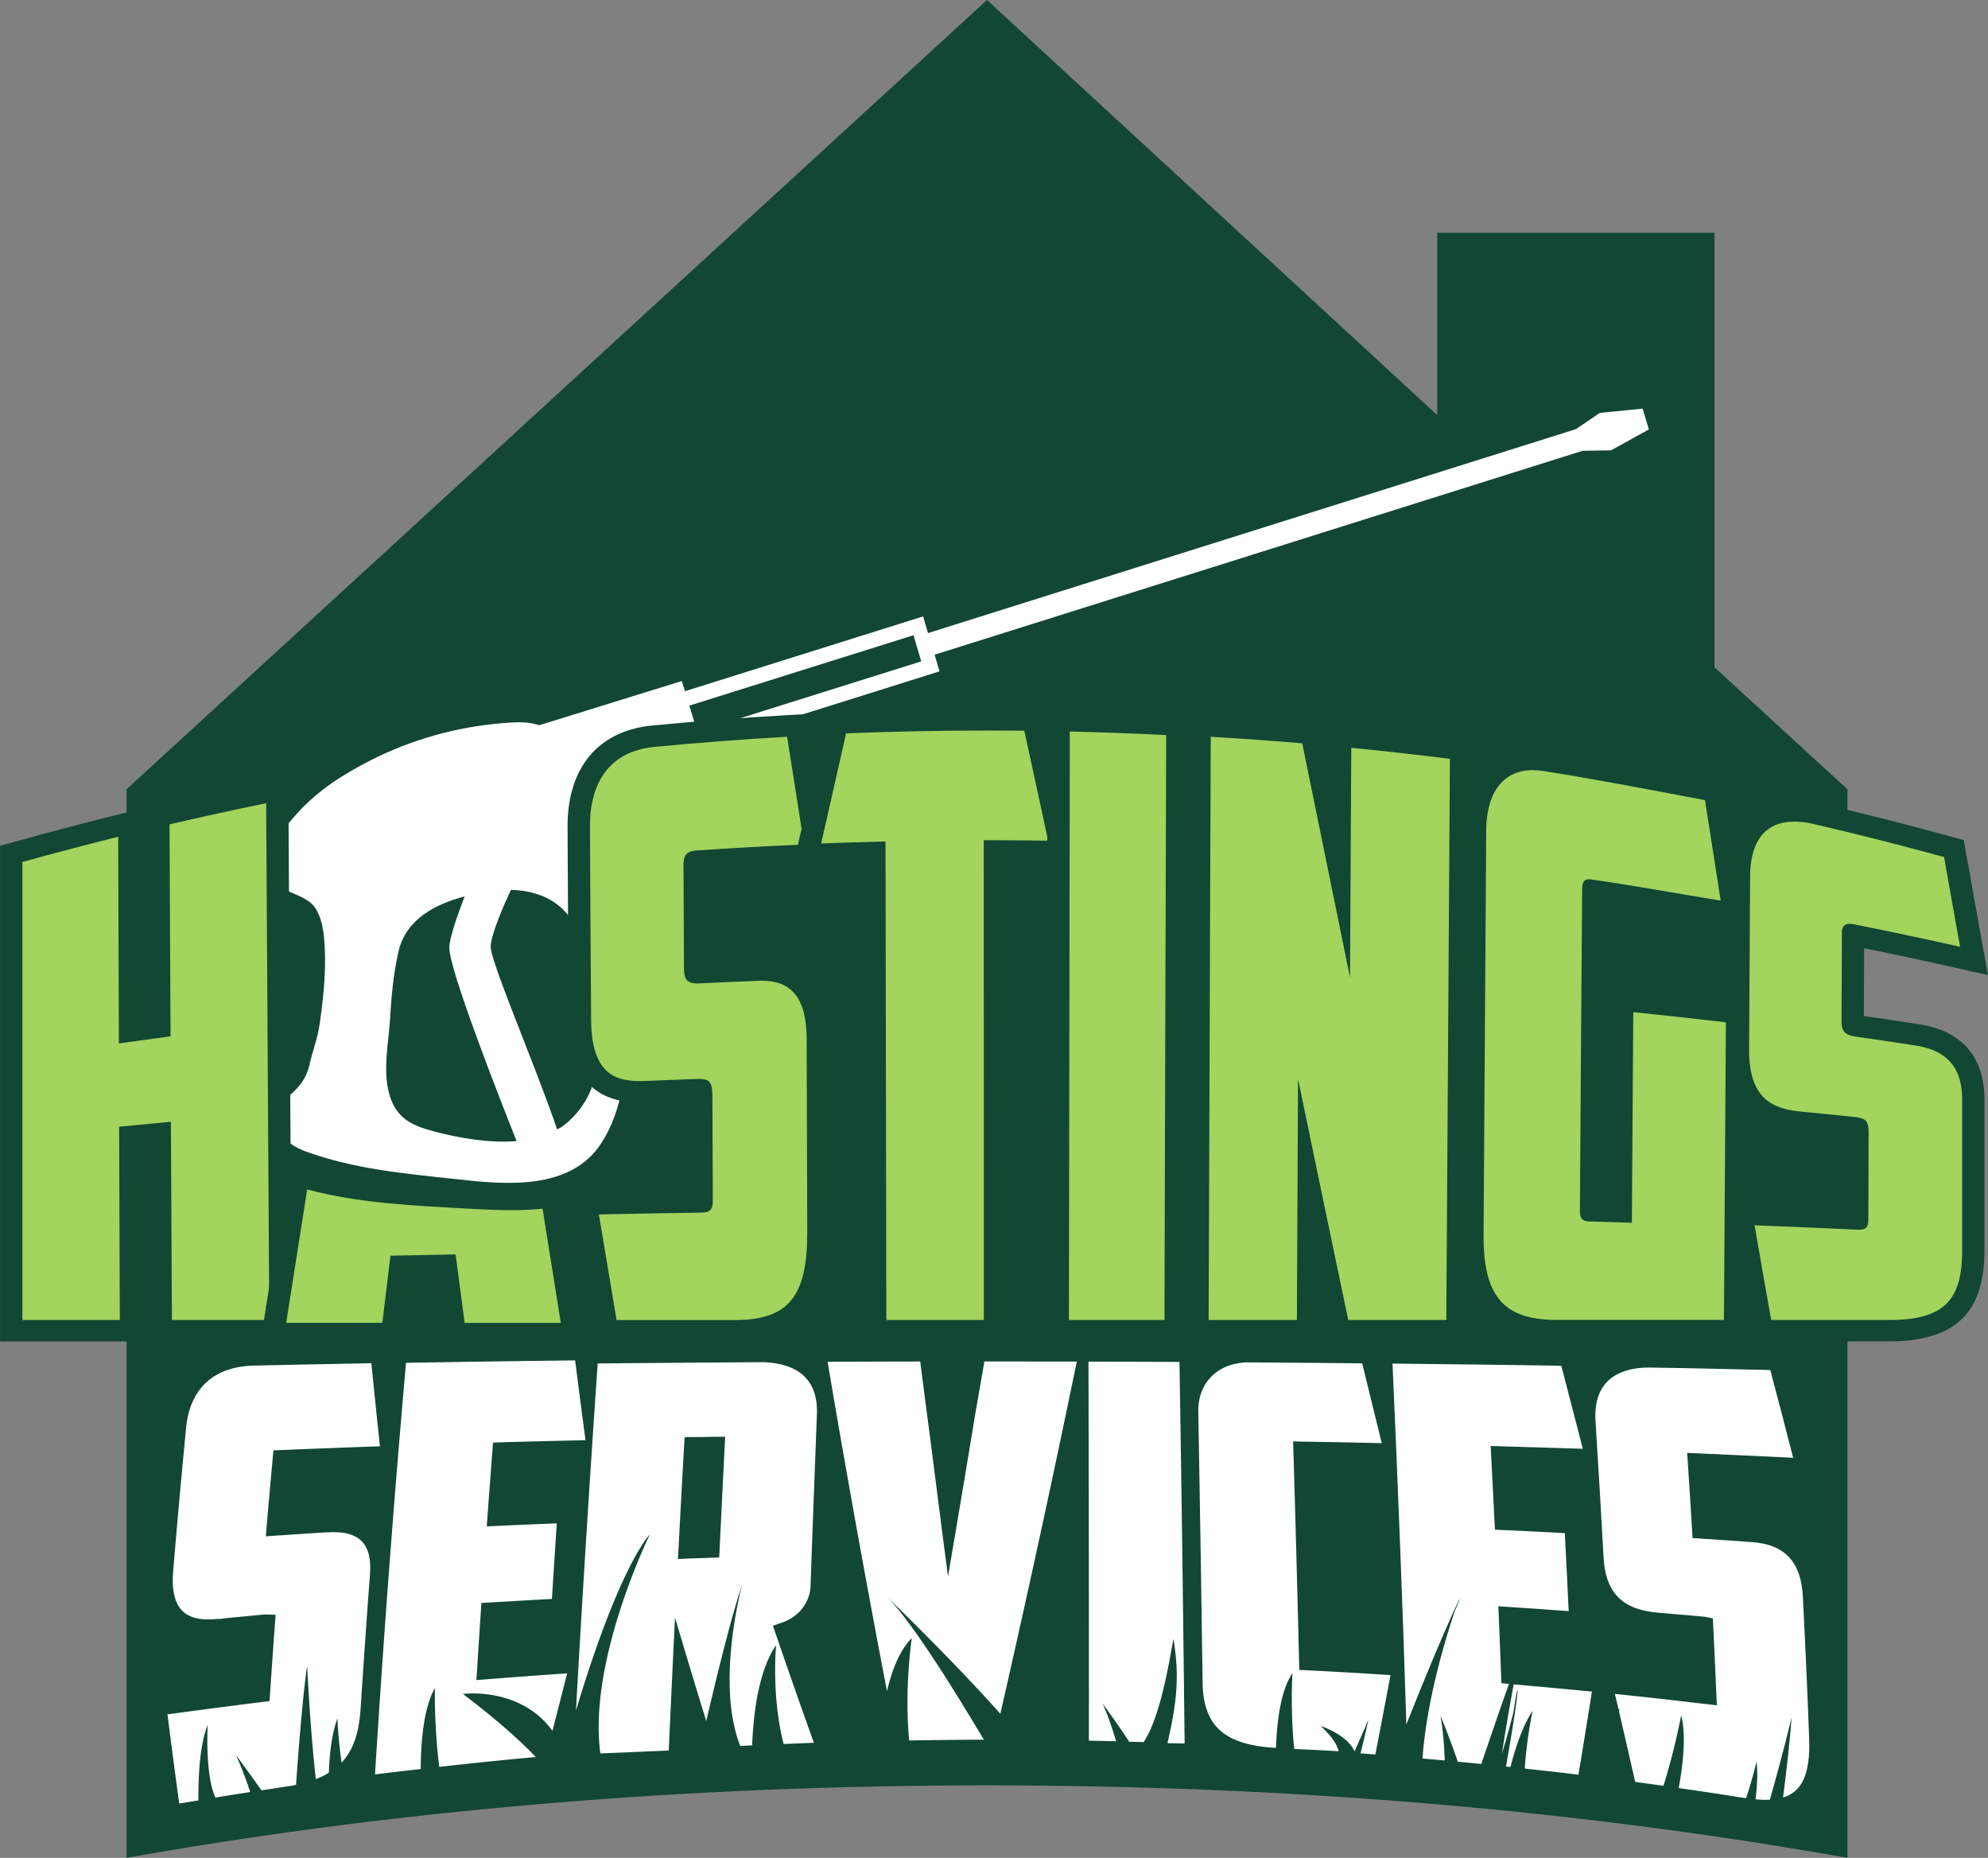 <svg xmlns="http://www.w3.org/2000/svg" id="b" viewBox="0 0 405.65 379.01"><rect x="0" y="0" width="405.65" height="379.01" fill="#808080" stroke="none"/><g id="c"><path fill="#124734" stroke-width="0" d="M201.4 364.22c60.41 0 118.68 4.84 173.2 14.37l2.37.42V161.02l-.65-.6c-8.83-8.1-17.66-16.19-26.48-24.29V47.49h-56.58v37.18c-30.17-27.81-60.33-55.61-90.5-83.41L201.39 0l-1.37 1.26L26.47 160.42l-.65.6v217.99l2.37-.42c54.52-9.54 112.8-14.37 173.21-14.37"></path><path fill="#fff" stroke-width="0" d="M88.92 230.91c4.79 1.25 10.93 2.33 16.49 1.88-3.12-7.85-13.88-35.15-13.73-39.57.04-2.08 2.1-7.68 3.14-10.36-6.02 1.59-11.99 4.67-13.51 11.26-1.05 4.55-1.46 9.24-1.73 13.87-.31 4.91-1.43 9.94-.26 14.79 1.36 5.49 4.91 6.91 9.6 8.13m33.41-19.21c.11-3.11-.07-6.24-.47-9.32-.76-5.43-2.47-11.28-5.86-15.6-2.89-3.69-7.27-5.14-11.75-5.24-.94 1.98-4.29 9.37-4.12 11.8.34 3.76 9.71 25.58 13.54 37.05.34-.15.75-.35 1.07-.58.42-.32.86-.67 1.3-1.05 5.16-4.73 6.12-10.33 6.29-17.05m65.64-76.79-1.57-5.33-45.74 14.36 1.62 5.32 45.7-14.35Zm147.2-51.56 1.28 4.24-7.71 4.27-5.8.09-132.23 41.6 1 3.4-48.55 15.25.82 2.71-27.38 8.71s.72 1.86.74 1.95c1.68 4.62 3.5 9.21 5.12 13.86 1.88 5.43 3.47 10.97 4.46 16.62.31 1.84.58 3.72.77 5.57.27 2.96.39 6.03.28 8.99-.25 7.83-.92 15.72-5.16 22.42-6.35 10.06-20.07 8.6-30.09 7.47-10.27-1.1-20.61-2.05-30.4-5.63-2.05-.75-4.57-2.27-5.56-4.39-1.25-2.63-.59-4.76 1.58-6.41 2.4-1.86 4.13-3.88 4.8-6.84.61-2.79 1.68-5.41 2.08-8.29.86-6.02 1.48-12.01.85-18.13-.23-2.09-.83-4.75-2.34-6.33-2.74-2.81-9.79-2.77-9.06-8.33.49-3.79 3.72-7.77 6.17-10.45 4.11-4.53 9.33-7.83 14.72-10.57 8.36-4.27 17.57-6.84 26.89-7.61 2.39-.21 5.26-.4 7.57.42l29.1-9.02.66 2.07 48.58-15.25 1 3.4 132.22-41.61 4.86-3.31 8.72-.87Z"></path><path fill="#a2d45e" stroke-width="0" d="m32.82 271.48-.02-2.18c-.05-12.68-.12-25.37-.19-38.04-1.99.18-4 .37-5.98.56.04 12.42.07 24.84.11 37.25v2.4H2.29v-97.28l1.65-.46c6.39-1.77 12.98-3.51 19.61-5.17l2.85-.71.15 42.45c1.99-.27 3.97-.55 5.96-.81-.04-10.19-.09-20.36-.14-30.54l-.05-12.51 1.74-.41c6.57-1.53 13.22-2.98 19.78-4.32l2.75-.56.68 110.33H32.83Z"></path><path fill="#124734" stroke-width="0" d="m58.85 158.45-5.48 1.12c-6.59 1.35-13.27 2.81-19.85 4.34l-3.51.82v3.46l.07 10.81c.04 9.54.09 19.07.14 28.61l-1.4.18-.03-10.74c-.04-8.79-.07-17.58-.09-26.37l-.02-5.65-5.7 1.42c-6.63 1.65-13.26 3.4-19.67 5.19l-3.3.91v101.11h29.03v-4.39l-.02-.19c-.03-11.76-.07-23.51-.12-35.27.49-.05.96-.1 1.43-.14.07 11.87.13 23.75.18 35.64l.02 4.36h29.02l-.03-4.4c-.12-17.59-.22-35.19-.34-52.77-.1-17.55-.21-35.11-.32-52.67l-.03-5.38Zm-4.54 5.41c.22 35.15.42 70.29.64 105.43H35.08c-.06-13.48-.13-26.96-.21-40.44-3.5.32-7.03.65-10.56 1 .05 13.15.09 26.3.14 39.44H4.57v-93.44c6.5-1.81 13.01-3.52 19.55-5.15.04 14.06.09 28.11.14 42.16 3.51-.49 7.03-.98 10.54-1.45l-.21-43.24c6.56-1.52 13.13-2.96 19.72-4.31"></path><path fill="#a2d45e" stroke-width="0" d="m123.86 271.48-.31-1.85c-.65-3.88-1.3-7.76-1.95-11.62-.56-3.31-2.09-12.4-2.09-12.4l2.62-.05c6.98-.14 13.99-.27 21-.38h.02v-.28c-.03-7.16-.07-14.31-.09-21.47 0-.57-.03-.92-.07-1.13-.1 0-.25-.01-.45-.01-.24 0-.49 0-.77.02-2.72.09-5.46.21-8.19.32l-1.9.07c-.39.02-.79.02-1.18.02-8.26 0-12.12-4.69-12.18-14.78l-.24-39.21c-.06-10.84 5.48-17.6 15.21-18.55 9.09-.88 18.23-1.57 27.16-2.09l2.07-.12.32 1.98c1.16 7.31 2.33 14.66 3.47 22.01l.37 2.4-2.53.12c-7.43.32-14.89.73-22.13 1.23-.12.01-.19.02-.24.03-.02.09-.05.26-.05.54.03 7.13.05 14.26.1 21.39 0 .37.03.61.06.76h.53c4.09-.2 8.19-.38 12.3-.54.25 0 .5-.02.73-.02 7.54 0 11.38 4.73 11.41 14.03l.12 39.3c.04 8.19-1.42 13.25-4.69 16.4-2.76 2.65-6.7 3.89-12.41 3.89h-26.05Z"></path><path fill="#124734" stroke-width="0" d="m164.48 145.67-4.15.24c-8.96.51-18.13 1.21-27.26 2.1-11.04 1.08-17.33 8.64-17.26 20.74.06 13.07.15 26.14.23 39.21.06 11.25 4.93 16.95 14.46 16.95.43 0 .85 0 1.29-.03l1.88-.07c2.37-.1 4.76-.19 7.12-.29.03 6.16.05 12.33.08 18.49-6.79.11-12.95.22-18.78.35l-5.24.11.83 4.97c.55 3.3 1.11 6.61 1.66 9.92.65 3.86 1.3 7.74 1.95 11.62l.62 3.69h27.96c6.4 0 10.86-1.43 14.07-4.52 3.73-3.6 5.38-9.14 5.35-17.97l-.06-19.64c-.02-6.55-.04-13.1-.07-19.65-.04-14.11-8.59-16.21-13.68-16.21-.26 0-.54 0-.82.01-4.03.17-7.43.31-10.52.46-.04-6.12-.06-12.25-.09-18.38 6.66-.44 13.44-.81 20.23-1.11l5.06-.22-.75-4.8c-1.15-7.36-2.3-14.7-3.47-22.02l-.63-3.95Zm-3.88 4.61c1.17 7.32 2.32 14.65 3.46 22-7.4.32-14.79.73-22.18 1.24-1.63.11-2.42.98-2.41 2.77.03 7.13.06 14.26.1 21.38 0 2.26.83 2.95 2.59 2.95h.39c4.1-.2 8.19-.38 12.29-.54.21 0 .42-.01.63-.01 5.81 0 9.1 3.27 9.13 11.85l.12 39.29c.05 13.14-3.69 18.09-14.81 18.09h-24.1c-1.21-7.2-2.42-14.38-3.61-21.55 6.98-.15 13.98-.27 20.98-.37 1.76-.03 2.29-.69 2.27-2.48-.04-7.16-.06-14.31-.09-21.48-.02-2.89-.76-3.31-2.81-3.31-.26 0-.55 0-.84.02-3.37.12-6.74.26-10.11.39-.36.02-.73.02-1.09.02-5.34 0-9.84-1.86-9.89-12.6-.09-13.07-.18-26.14-.24-39.21-.06-9.06 3.96-15.46 13.15-16.36 9.02-.86 18.04-1.56 27.08-2.07"></path><path fill="#a2d45e" stroke-width="0" d="M178.57 271.48v-2.19c-.06-27.94-.11-55.88-.15-83.83l-.02-11.55c-3.62.1-7.24.21-10.77.35l-2.95.11.63-2.77c1.7-7.48 3.4-14.97 5.08-22.46l.38-1.66 1.77-.07c9.6-.38 19.42-.57 29.2-.57 2.43 0 4.85 0 7.28.03l1.85.02.37 1.73c1.61 7.48 3.24 14.96 4.86 22.44l.59 2.67-2.85-.03c-3.62-.05-7.24-.08-10.83-.09v97.87h-24.44Z"></path><path fill="#124734" stroke-width="0" d="M201.75 144.65v4.38-4.38c-9.81 0-19.67.2-29.29.58l-3.54.14-.74 3.31c-1.69 7.5-3.39 14.98-5.09 22.46l-1.26 5.53 5.9-.22c2.76-.1 5.57-.2 8.39-.28v9.26c.06 27.96.11 55.91.16 83.88v4.36h29.03v-97.85c2.83.02 5.68.04 8.52.07l5.7.08-1.17-5.35c-1.62-7.48-3.25-14.95-4.86-22.43l-.76-3.46-3.68-.04c-2.43-.03-4.87-.04-7.29-.04m-.02 4.38c2.42 0 4.84.01 7.26.03 1.62 7.48 3.24 14.96 4.87 22.44-4.37-.06-8.76-.09-13.14-.09 0 32.63.01 65.25.01 97.88h-19.89c-.07-32.54-.12-65.07-.17-97.63-4.39.11-8.76.25-13.13.41 1.71-7.48 3.4-14.97 5.09-22.47 9.7-.38 19.4-.57 29.11-.57"></path><path fill="#a2d45e" stroke-width="0" d="m215.83 271.48.19-124.5 2.34.06c6.53.16 13.17.41 19.73.74l2.17.11-.15 46.74c-.07 24.89-.16 49.78-.22 74.67v2.19h-24.06Z"></path><path fill="#124734" stroke-width="0" d="M213.74 144.74v4.49c-.04 19.99-.08 39.98-.1 59.97-.03 20.02-.07 40.05-.1 60.08v4.39h28.62l.02-4.36c.07-24.89.14-49.77.22-74.66l.14-44.67v-4.16l-4.32-.22c-6.58-.33-13.25-.58-19.81-.74l-4.66-.11Zm4.56 4.49c6.55.16 13.11.4 19.66.73-.12 39.77-.25 79.56-.35 119.33h-19.5l.18-120.06"></path><path fill="#a2d45e" stroke-width="0" d="m273.25 271.48-.37-1.76c-1.95-9.26-3.89-18.57-5.83-27.91-.05 9.17-.13 29.68-.13 29.68h-22.58l.44-123.51 2.42.14c5.76.34 11.88.78 18.72 1.34l1.71.14s4.87 23.85 5.69 27.88c.04-8.31.14-27.34.14-27.34l2.5.24c6.73.66 13.51 1.42 20.2 2.26l1.98.25-.75 118.59h-24.15Z"></path><path fill="#124734" stroke-width="0" d="M242.49 145.65v4.64c-.15 39.67-.29 79.32-.44 118.98v4.39h27.13l.03-4.36c0-1.96 0-3.92.02-5.89.45 2.19.92 4.43 1.4 6.72l.73 3.52h28.3l.03-4.35c.24-38.15.48-76.31.73-114.47l.02-3.87-4-.5c-6.69-.84-13.51-1.6-20.24-2.26l-5.01-.49-.03 4.82c0 .98 0 1.95-.01 2.93l-.95-4.67-.67-3.24-3.42-.28c-6.86-.57-13.01-1.02-18.79-1.35l-4.83-.28Zm4.56 4.65c6.22.36 12.45.82 18.67 1.34 3.27 16.02 6.51 31.96 9.75 47.77.1-15.62.18-31.24.26-46.85 6.71.66 13.41 1.4 20.12 2.25-.24 38.16-.48 76.32-.73 114.48h-20.01c-3.41-16.27-6.83-32.67-10.25-49.19-.08 16.39-.16 32.79-.23 49.19h-18.01c.14-39.67.29-79.32.43-118.99"></path><path fill="#a2d45e" stroke-width="0" d="M317.72 271.48c-5.8 0-9.81-1.27-12.64-4-3.27-3.15-4.69-8.02-4.64-15.77l.53-82.3c.06-9.07 4.49-14.49 11.83-14.49.79 0 1.63.07 2.47.19 9.25 1.41 18.62 3.02 27.87 4.77l5.29 1.27 1.31 8.48c.72 4.53 1.41 9.05 2.12 13.55l.47 2.98-6.81-1.46c-6.61-1.06-13.48-2.07-20.4-3.01-.17 21.75-.32 43.53-.45 65.32 1.66.05 6.06.19 6.06.19l.28-43.14 2.51.25c6.26.64 12.64 1.35 18.93 2.1l2.02.23-.02 1.95c-.11 17.28-.23 34.54-.34 51.81l-.07 11.08h-36.32Z"></path><path fill="#124734" stroke-width="0" d="M312.79 152.74c-6.76 0-14.03 4.38-14.1 16.66-.1 13.72-.18 27.44-.27 41.16l-.27 41.14c-.06 8.38 1.58 13.72 5.31 17.33 3.24 3.12 7.91 4.64 14.26 4.64h38.58l.03-4.35.06-8.86c.12-17.29.23-34.56.33-51.86l.03-3.89-4.03-.48c-6.3-.75-12.68-1.45-18.98-2.1l-5.02-.51-.04 4.84c-.06 8.93-.12 17.88-.17 26.82l-.08 11.65c-.49 0-.99-.02-1.48-.04.13-21.44.26-41.33.42-60.67 6.03.84 11.99 1.72 17.77 2.65l10.12 1.32-.94-5.97c-.71-4.49-1.41-9.02-2.12-13.54l-1.08-6.95-.48-3.05s-25.74-4.31-35.01-5.71c-.97-.15-1.92-.22-2.83-.22m-.01 4.37c.68 0 1.38.05 2.12.17 9.28 1.41 23.75 4.19 32.99 5.94 1.08 6.87 2.14 13.71 3.21 20.5-7.08-1.13-19.4-3.37-26.53-4.33-.13-.02-.26-.03-.37-.03-1.03 0-1.36.71-1.37 1.94-.17 21.89-.32 43.78-.46 65.68-.02 1.37.39 2.13 1.73 2.18 2.96.08 5.91.19 8.87.28.1-14.32.19-28.65.29-42.97 6.31.64 12.61 1.34 18.9 2.08-.13 20.25-.26 40.47-.4 60.72h-34.05c-11.11 0-15.09-5.02-15-17.57.17-27.44.37-54.86.54-82.3.04-7.52 3.28-12.31 9.54-12.31"></path><path fill="#a2d45e" stroke-width="0" d="m359.47 271.48-.32-1.83c-1.1-6.18-2.18-12.41-3.27-18.67l-.58-3.32 2.81.11c6.95.27 13.89.56 20.82.89.02-3.18.07-17.67.07-17.67 0-.43-.03-.69-.05-.83-.4-.09-1.17-.17-1.49-.2-3.35-.35-6.69-.67-10.04-.99-6.01-.57-12.89-2.78-12.82-14.97.03-6.34.21-35.3.21-35.3.05-8.44 4.17-13.29 11.3-13.29 1.43 0 2.99.2 4.64.59 8.64 2.01 17.57 4.27 26.56 6.72l1.38.38.68 3.76c.94 5.35 1.89 10.65 2.84 15.9l.6 3.27-3.37-.76a899.95 899.95 0 0 0-21.33-4.52c-.01 4.1-.03 8.18-.05 12.27l-.02 5.43c0 .44.06.62.07.67h.02s.27.09.9.19c4 .56 8.08 1.16 12.15 1.8 7.62 1.18 11.49 5.62 11.49 13.2v30.79c0 11.59-4.98 16.34-17.21 16.38h-25.98Z"></path><path fill="#124734" stroke-width="0" d="M366.11 163.23c-8.45 0-13.53 5.79-13.58 15.48-.04 5.42-.07 10.86-.09 16.29-.05 6.33-.08 12.67-.12 19-.1 15.74 11.17 16.81 14.88 17.15 3.4.32 6.52.63 9.5.93 0 2.36-.02 4.69-.02 7.04 0 2.41-.01 4.83-.02 7.23-6.29-.27-12.48-.54-18.46-.78l-5.62-.21.92 5.32.12.68c1.09 6.26 2.18 12.48 3.28 18.65l.63 3.64h27.91c13.49-.04 19.49-5.77 19.49-18.56V224.3c0-8.69-4.63-14.01-13.41-15.36-3.74-.58-7.5-1.14-11.2-1.66l.02-4.26c0-3.19.03-6.38.04-9.58 6.17 1.25 12.39 2.58 18.54 3.96l6.73 1.52-1.19-6.53c-.95-5.26-1.89-10.56-2.84-15.9l-.44-2.4-.49-2.72-2.77-.76a739.15 739.15 0 0 0-26.65-6.74c-1.82-.43-3.56-.65-5.17-.65m.01 4.39c1.23 0 2.6.17 4.11.53 8.84 2.05 17.67 4.29 26.47 6.7 1.09 6.16 2.17 12.27 3.27 18.31-7.22-1.62-14.46-3.15-21.73-4.6-.3-.06-.56-.09-.79-.09-1.06 0-1.6.58-1.6 1.82-.02 6.06-.06 12.11-.08 18.17-.01 2.07.92 2.74 2.91 3.03 4.05.57 8.09 1.17 12.13 1.8 6.11.95 9.57 4.09 9.57 11.04v30.79c0 10.27-3.77 14.15-14.92 14.18h-24.04c-1.14-6.39-2.26-12.84-3.39-19.32 6.98.27 13.94.57 20.93.89h.34c1.47 0 1.92-.55 1.94-1.93.03-5.98.03-11.95.06-17.93 0-2.72-.92-2.95-3.6-3.21-3.34-.35-6.68-.68-10.03-1-5.75-.54-10.83-2.42-10.76-12.77.08-11.76.13-23.53.21-35.29.04-6.84 2.85-11.11 9.02-11.11"></path><path fill="#a2d45e" stroke-width="0" d="m92.79 272.06-1.83-13.91-.8.02c-2.83.06-5.64.1-8.45.16-.23 1.79-1.66 13.73-1.66 13.73H55.73l.4-2.53c1.43-8.99 2.85-18.07 4.28-27.21l.37-2.45 2.49.66c9.71 2.6 20.04 3.17 30.04 3.72l1.97.1c2.55.15 5.72.34 8.85.34 2.33 0 4.39-.11 6.29-.31l2.19-.24.32 2.07c1.24 7.75 2.48 15.51 3.73 23.31l.4 2.53h-24.3Z"></path><path fill="#124734" stroke-width="0" d="m58.92 237.1-.76 4.91c-1.43 9.14-2.86 18.21-4.29 27.21l-.79 5.04h29.01l.46-3.87c.27-2.14.52-4.29.77-6.44l.42-3.46c1.73-.04 3.48-.08 5.21-.1.44 3.34.87 6.69 1.33 10.05l.5 3.83h28.97l-.8-5.04c-1.24-7.8-2.48-15.56-3.73-23.32l-.67-4.15-4.35.47c-1.83.2-3.79.29-6.04.29-3.07 0-6.2-.19-8.71-.33l-2-.11c-10.32-.57-20.07-1.1-29.54-3.63l-4.99-1.34Zm3.75 5.55c10.58 2.83 21.57 3.29 32.5 3.9 2.8.16 5.86.33 8.99.33 2.18 0 4.38-.08 6.55-.31 1.24 7.74 2.48 15.5 3.72 23.3H94.81c-.62-4.66-1.23-9.31-1.84-13.96-4.44.09-8.88.17-13.3.26-.55 4.58-1.1 9.14-1.65 13.69H58.4c1.42-9 2.85-18.08 4.28-27.22"></path><path fill="#fff" stroke-width="0" d="M308.79 349.43c1.36-8.99 1.32-4.76-1.5 10.95.31.03.63.07.92.1 1.1-4.29 2.58-8.57 4.53-11.47 0 0-1.19 5.31-1.61 11.79 3.64.39 7.29.79 10.95 1.24.94-5.65 1.86-11.29 2.75-16.95-5.31-.51-10.64-1.01-15.97-1.47-.68 3.74-1.61 8.97-2.39 14.16 1.53-5.12 2.31-8.35 2.31-8.35M66.99 312.58c-3.5.21-7.01.45-10.51.68-.75.05-1.5.11-2.24.16.49-5.87 1.02-11.72 1.55-17.54.59-.02 1.19-.05 1.79-.07 6.17-.26 12.72-.51 19.95-.76-.61-5.65-1.19-11.3-1.75-16.95-7.22.15-15.53.29-23.94.49-8.1.16-13.05 4.57-13.86 12.62-.94 9.7-1.83 19.51-2.65 29.42-.3 3.73.32 6.43 1.83 7.94 1.09 1.12 2.72 1.71 4.84 1.79 1.07.03 2.01-.06 2.71-.12v.06c.94-.16 2.39-.3 4.63-.5 4.68-.45 4.75-.45 4.89-.45.68.03 1.34.05 2.01.07-.44 5.84-.84 11.71-1.24 17.62-.6.08-1.21.14-1.81.21-2.81.35-5.8.73-8.9 1.14-.46.05-1 .12-1.56.2-.04 0-.08 0-.13.02-2.64.35-6.06.81-8.43 1.12.17 1.33.34 2.64.51 3.96.61 4.75 1.24 9.5 1.89 14.24 1.3-.22 2.61-.42 3.91-.64-.03-6.81.54-11.85 1.89-15.41-.16 4.13-.12 11.16 1.59 14.83 2.37-.39 4.74-.77 7.09-1.13a70.87 70.87 0 0 0-2.9-7.52s2.51 3.33 5.2 7.18c1.68-.25 3.36-.52 5.03-.77.7-.09 1.38-.21 2.03-.36.57-8.29 1.44-18.69 2.27-24.29 0 0 .52 11.89 1.76 23.13.98-.38 1.86-.8 2.67-1.31.13-4.06.62-8.04 1.75-11.09 0 0 .1 3.87.84 9.03 2.38-2.53 3.57-6.09 3.88-10.99.6-9.2 1.23-18.33 1.91-27.4.48-6.26-2.16-8.95-8.5-8.59M112.74 353.08c1-3.91 2-7.82 2.99-11.71-5.43.37-10.88.78-16.33 1.2-.73.06-1.45.12-2.19.17.33-5.25.67-10.5 1.02-15.73 1.77-.1 3.56-.21 5.33-.31 3.01-.18 6.04-.35 9.06-.51.32-5.15.66-10.3.99-15.43-.32.01-.65.03-.99.05-3.69.15-7.41.3-11.13.48-.72.03-1.45.07-2.17.1.42-5.72.85-11.42 1.28-17.1.62-.02 1.23-.03 1.85-.06 5.22-.15 10.69-.28 17.02-.43-.72-5.41-1.42-10.85-2.12-16.27-11.18.12-22.77.29-34.5.49a3249.94 3249.94 0 0 0-6.33 83.96c3.09-.38 6.21-.74 9.33-1.09.03-6.41.75-12.74 2.89-16.52 0 0-.18 7.62.89 16.08 6.56-.74 13.14-1.42 19.71-2.01-3.62-3.77-8.47-8-14.87-12.86.02-.02 11.63-1.57 18.25 7.5M139.69 293.18c1.25 0 2.5-.02 3.75-.03.82 0 1.65-.03 2.48-.04h2.05c-.42 8.19-.82 16.39-1.21 24.62-1.21.04-2.42.09-3.63.13-.88.02-1.77.06-2.66.09-.71.04-1.43.07-2.13.1.44-8.3.88-16.6 1.35-24.87m-7.07 19.8c.07-.09-12.68 25.66-10.12 44.71 2.3-.05 13.96-.58 13.96-.58.41-9.06.83-18.1 1.28-27.12 1.8 6.13 3.65 12.24 5.51 18.34.29.92.57 1.84.86 2.76 1.97-8.43 5.12-21.37 7.3-27.72.03-.03-5.46 19.93-.36 32.81.81-.04 1.61-.08 2.42-.11.28-6.89 1.41-15.41 4.89-20.44.01 0-1.01 10.17 1.54 20.16 2.05-.09 4.1-.18 6.17-.26-2.84-7.92-5.62-15.88-8.35-23.86.66-.24 1.32-.47 1.99-.71 3.8-1.35 5.57-4.61 5.67-7.26.42-11.73.86-23.47 1.31-35.19.32-8.52-5.77-10.45-10.96-10.62h-.8c-11.52.08-22.33.16-32.97.26-1.62 23.43-3.1 47.03-4.44 70.83 9.07-30.17 15.07-35.9 15.09-35.97M185.53 355.06c4.83-.07 9.66-.14 14.5-.15.25 0 .5 0 .74.01-4.25-7.09-13.87-23.12-19.66-29.05-.27-.27-.53-.53-.79-.75 0 0 .28.27.79.75 2.98 2.92 14.05 13.68 23.01 23.75 5.46-23.94 10.67-47.86 15.6-71.85-5.74-.02-11.87-.02-18.68-.02h-.18c-.58 3.41-1.18 6.81-1.78 10.23-1.84 11.2-3.72 22.41-5.64 33.62-.58-4.44-1.16-8.87-1.73-13.29-.64-5.08-1.3-10.13-1.94-15.19-.68-5.13-1.35-10.24-2-15.37-6.73.01-12.96.03-18.89.06.52 3.12 1.04 6.24 1.58 9.35 3.33 19.32 6.83 38.6 10.53 57.84 1.05-4.46 2.64-8.4 5.06-10.83 0 0-1.56 10.38-.53 20.89M230.41 355.32c.93.03 2.02.05 2.95.07 3.67-5.4 5.53-18.44 6.08-21.03 1.34 7.81.57 13.52-1.22 21.25.48.02 3.03.05 3.5.07-.28-26-.63-51.94-1.05-77.83-6.11-.04-12.34-.06-18.57-.08.07 25.76.1 51.54.09 77.33 1.83.05 3.68.08 5.54.13-.72-2.53-1.61-5.14-2.74-7.69 0 0 2.76 3.73 5.41 7.76M264.07 356.79c2.21.13 6.73.3 9.08.48-.51-2.31-3.08-4.55-3.61-5.15 0 0 5.37 1.76 6.85 5.17 1.77-3.93 2.83-6.45 2.83-6.45-.42 1.97-.97 4.31-1.6 6.85 1.01.09 1.99.15 3.02.23 1.04-5.39 2.08-10.79 3.09-16.19-5.55-.37-11.09-.68-16.65-.97-.66-.03-1.31-.06-1.96-.1-.38-15.57-.79-31.11-1.26-46.6.7 0 1.39.03 2.09.04 4.9.08 10.16.18 16 .31-1.35-5.45-2.67-10.87-3.99-16.28-7.29-.08-14.84-.14-23-.2-.19 0-.36-.01-.57 0-6.02.21-9.99 4.24-9.88 10.07.33 18.33.62 36.71.88 55.11.09 8.98 4.41 12.86 14.89 13.46h.08c.22-5.94 1.09-11.93 3.36-15.22 0 0-.45 7.38.36 15.45"></path><path fill="#fff" stroke-width="0" d="M296.9 328.54s-5.67 15.92-6.64 30.2c1.5.13 3.01.26 4.54.4-.09-2.95-.33-6.05-.87-9.14 0 0 1.93 4.66 3.53 9.4 1.59.15 3.19.3 4.79.46 1.7-4.98 3.84-11.3 5.66-16.34-.52-.04-1.03-.08-1.54-.13l-.63-15.71 2.19.15c4.06.27 8.09.54 12.16.84-.25-5.32-.51-10.62-.79-15.9-4.51-.26-8.58-.46-12.38-.62l-1.88-.09c-.28-5.71-.58-11.4-.87-17.08.72.03 1.44.04 2.15.07 5.54.16 11.09.33 16.65.51-.48-1.86-.96-3.71-1.43-5.57-.99-3.8-1.98-7.6-2.96-11.37-11.12-.18-22.68-.33-34.44-.44 1.09 24.34 2.06 48.85 2.83 73.6 8.61-21.8 13.04-30.23 9.94-23.26M330.36 349.13c1.11 4.76 2.2 9.55 3.3 14.38 1.96.26 3.87.53 5.77.8 2.36-7.52 3.61-14.38 3.61-14.38.98 3.68.54 9.23-.5 14.84 4.58.65 9.01 1.32 13.32 2.01.16.03.29.05.44.06 1.41-4.29 2.13-7.51 2.13-7.51.26 2.28.13 4.95-.2 7.74 1.05.1 2.03.13 2.91.08 2.52-8.74 4.43-16.8 4.44-16.8-.27 3.93-.96 10.2-1.75 16.36 3.99-1.24 5.57-5 5.33-11.98-.36-9.83-.8-19.57-1.3-29.19-.37-6.9-3.73-10.44-10.19-10.93-3.5-.26-7-.49-10.51-.72l-1.79-.12c-.35-5.81-.72-11.61-1.1-17.37l2.2.09c6.11.26 12.49.58 19.42.9-1.54-6.04-3.09-11.99-4.66-17.9-8.96-.21-16.92-.4-24.31-.5-.78-.02-1.51 0-2.22.07-4.46.43-9.68 2.61-9.13 10.94.58 9.17 1.13 18.38 1.64 27.68.46 9.05 5.86 10.81 11.1 11.32.2 0 9.32.79 9.58.83.54.11 1.08.22 1.62.32.29 5.88.56 11.79.81 17.74-.75-.09-1.49-.18-2.24-.26-5.96-.71-12.05-1.4-18.56-2.06.26 1.08.52 2.16.78 3.26.06-.1.13-.18.21-.27l-.15.57"></path></g></svg>